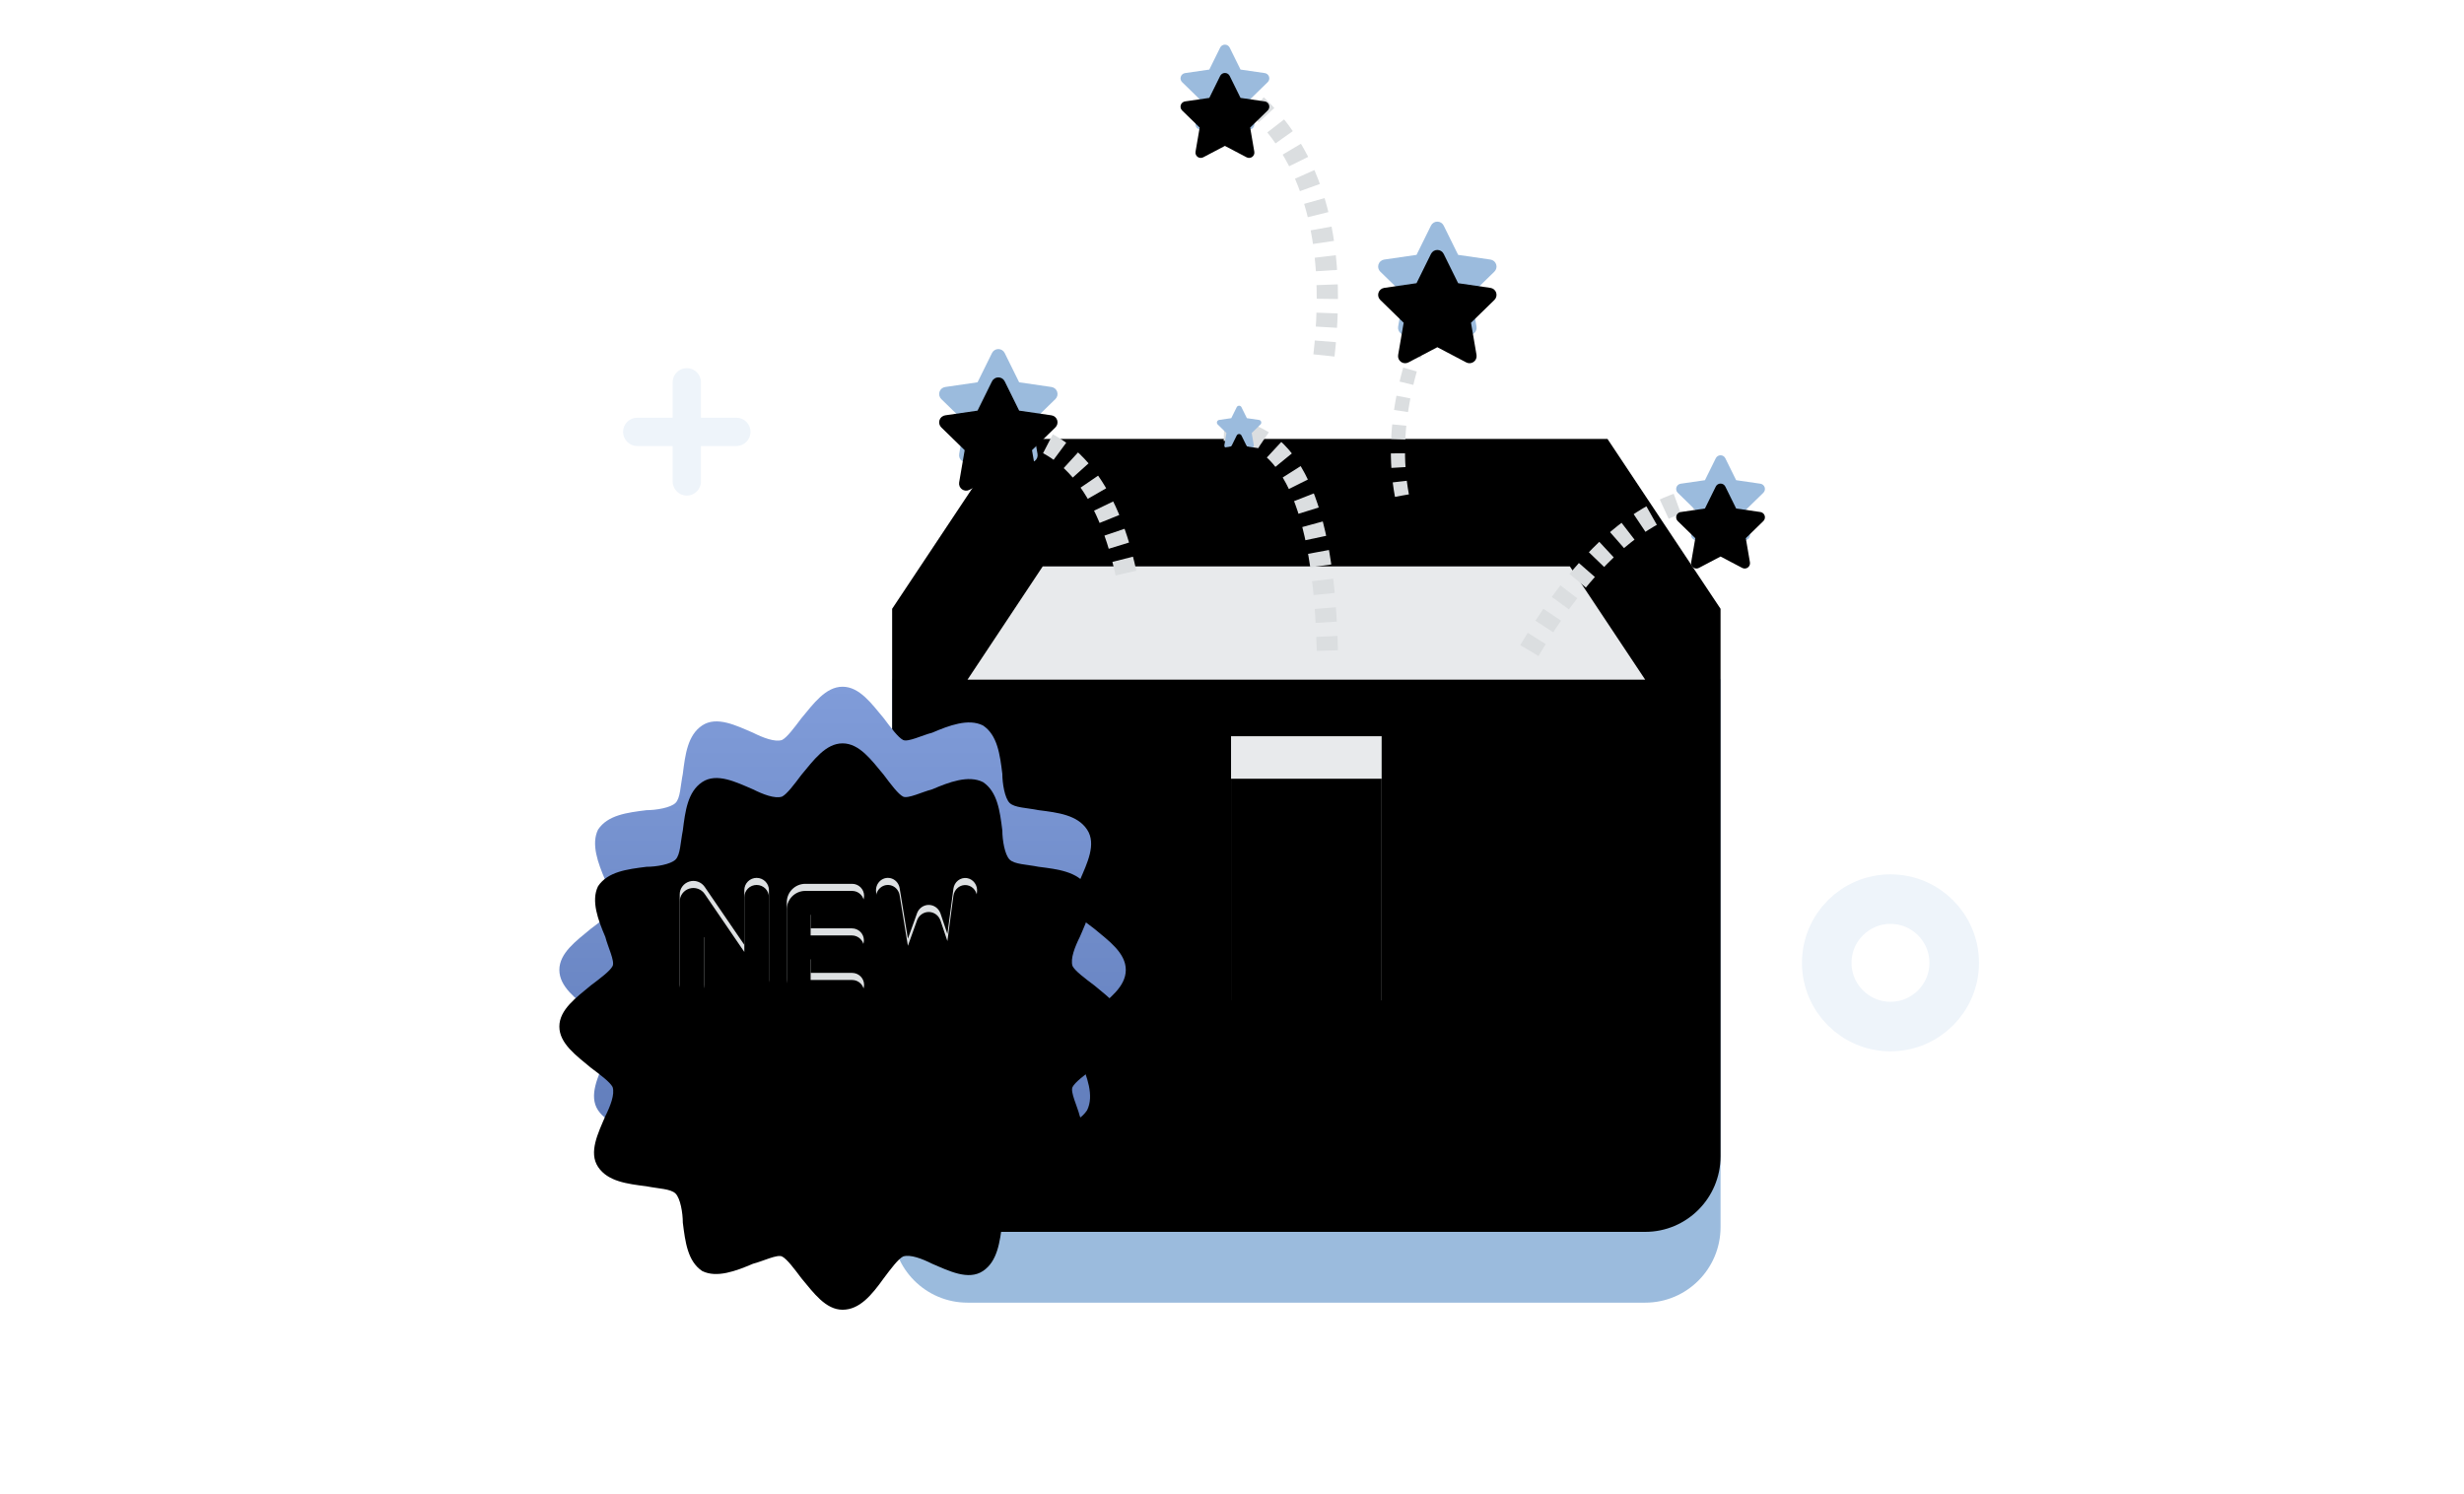 <?xml version="1.0" encoding="UTF-8"?>
<svg width="348px" height="211px" viewBox="0 0 348 211" version="1.1" xmlns="http://www.w3.org/2000/svg" xmlns:xlink="http://www.w3.org/1999/xlink">
    <title>编组 8</title>
    <defs>
        <rect id="path-1" x="0" y="0" width="348" height="211" rx="18"></rect>
        <rect id="path-3" x="0" y="5.694" width="348" height="211" rx="18"></rect>
        <path d="M101.032,0 L15.955,0 L0,23.993 L0,101.326 C0,107.22 4.766,112 10.641,112 L106.359,112 C112.234,112 117,107.22 117,101.326 L117,23.993 L101.032,0 Z" id="path-5"></path>
        <filter x="-8.5%" y="-8.9%" width="117.1%" height="117.9%" filterUnits="objectBoundingBox" id="filter-6">
            <feGaussianBlur stdDeviation="5" in="SourceAlpha" result="shadowBlurInner1"></feGaussianBlur>
            <feOffset dx="0" dy="-10" in="shadowBlurInner1" result="shadowOffsetInner1"></feOffset>
            <feComposite in="shadowOffsetInner1" in2="SourceAlpha" operator="arithmetic" k2="-1" k3="1" result="shadowInnerInner1"></feComposite>
            <feColorMatrix values="0 0 0 0 0.506   0 0 0 0 0.676   0 0 0 0 0.863  0 0 0 1 0" type="matrix" in="shadowInnerInner1"></feColorMatrix>
        </filter>
        <polygon id="path-7" points="69.135 31.994 69.135 69.332 58.389 64.002 47.865 69.332 47.865 31.994"></polygon>
        <filter x="-32.9%" y="-18.7%" width="203.4%" height="158.9%" filterUnits="objectBoundingBox" id="filter-8">
            <feOffset dx="4" dy="4" in="SourceAlpha" result="shadowOffsetOuter1"></feOffset>
            <feGaussianBlur stdDeviation="3" in="shadowOffsetOuter1" result="shadowBlurOuter1"></feGaussianBlur>
            <feColorMatrix values="0 0 0 0 0.506   0 0 0 0 0.641   0 0 0 0 0.788  0 0 0 0.718 0" type="matrix" in="shadowBlurOuter1"></feColorMatrix>
        </filter>
        <filter x="-35.3%" y="-20.1%" width="208.1%" height="161.6%" filterUnits="objectBoundingBox" id="filter-9">
            <feGaussianBlur stdDeviation="2.5" in="SourceAlpha" result="shadowBlurInner1"></feGaussianBlur>
            <feOffset dx="0" dy="6" in="shadowBlurInner1" result="shadowOffsetInner1"></feOffset>
            <feComposite in="shadowOffsetInner1" in2="SourceAlpha" operator="arithmetic" k2="-1" k3="1" result="shadowInnerInner1"></feComposite>
            <feColorMatrix values="0 0 0 0 1   0 0 0 0 1   0 0 0 0 1  0 0 0 1 0" type="matrix" in="shadowInnerInner1"></feColorMatrix>
        </filter>
        <path d="M70.36,38.738 L66.276,40.885 C65.939,41.062 65.531,41.033 65.223,40.809 C64.915,40.585 64.761,40.206 64.825,39.831 L65.605,35.283 L62.302,32.063 C62.029,31.797 61.931,31.4 62.049,31.038 C62.166,30.676 62.479,30.413 62.856,30.358 L67.422,29.694 L69.464,25.557 C69.632,25.216 69.98,25 70.36,25 C70.741,25 71.088,25.216 71.256,25.557 L73.299,29.694 L77.865,30.358 C78.241,30.413 78.554,30.676 78.671,31.038 C78.789,31.4 78.691,31.797 78.418,32.063 L75.115,35.283 L75.895,39.831 C75.959,40.206 75.805,40.585 75.497,40.809 C75.189,41.033 74.781,41.062 74.444,40.885 L70.36,38.738 Z" id="path-10"></path>
        <filter x="-20.9%" y="-21.9%" width="141.9%" height="143.8%" filterUnits="objectBoundingBox" id="filter-11">
            <feGaussianBlur stdDeviation="1.5" in="SourceAlpha" result="shadowBlurInner1"></feGaussianBlur>
            <feOffset dx="0" dy="4" in="shadowBlurInner1" result="shadowOffsetInner1"></feOffset>
            <feComposite in="shadowOffsetInner1" in2="SourceAlpha" operator="arithmetic" k2="-1" k3="1" result="shadowInnerInner1"></feComposite>
            <feColorMatrix values="0 0 0 0 0.692   0 0 0 0 0.841   0 0 0 0 1  0 0 0 1 0" type="matrix" in="shadowInnerInner1"></feColorMatrix>
        </filter>
        <path d="M8.36,56.738 L4.276,58.885 C3.939,59.062 3.531,59.033 3.223,58.809 C2.915,58.585 2.761,58.206 2.825,57.831 L3.605,53.283 L0.302,50.063 C0.029,49.797 -0.069,49.4 0.049,49.038 C0.166,48.676 0.479,48.413 0.856,48.358 L5.422,47.694 L7.464,43.557 C7.632,43.216 7.98,43 8.36,43 C8.741,43 9.088,43.216 9.256,43.557 L11.299,47.694 L15.865,48.358 C16.241,48.413 16.554,48.676 16.671,49.038 C16.789,49.4 16.691,49.797 16.418,50.063 L13.115,53.283 L13.895,57.831 C13.959,58.206 13.805,58.585 13.497,58.809 C13.189,59.033 12.781,59.062 12.444,58.885 L8.36,56.738 Z" id="path-12"></path>
        <filter x="-20.9%" y="-21.9%" width="141.9%" height="143.8%" filterUnits="objectBoundingBox" id="filter-13">
            <feGaussianBlur stdDeviation="1.5" in="SourceAlpha" result="shadowBlurInner1"></feGaussianBlur>
            <feOffset dx="0" dy="4" in="shadowBlurInner1" result="shadowOffsetInner1"></feOffset>
            <feComposite in="shadowOffsetInner1" in2="SourceAlpha" operator="arithmetic" k2="-1" k3="1" result="shadowInnerInner1"></feComposite>
            <feColorMatrix values="0 0 0 0 0.692   0 0 0 0 0.841   0 0 0 0 1  0 0 0 1 0" type="matrix" in="shadowInnerInner1"></feColorMatrix>
        </filter>
        <path d="M110.36,68.303 L107.297,69.914 C107.045,70.047 106.738,70.025 106.507,69.857 C106.276,69.689 106.161,69.404 106.209,69.123 L106.794,65.713 L104.316,63.297 C104.112,63.098 104.039,62.8 104.127,62.529 C104.215,62.257 104.449,62.059 104.732,62.018 L108.156,61.521 L109.688,58.418 C109.814,58.162 110.075,58 110.36,58 C110.645,58 110.906,58.162 111.032,58.418 L112.564,61.521 L115.988,62.018 C116.271,62.059 116.505,62.257 116.594,62.529 C116.682,62.8 116.608,63.098 116.404,63.297 L113.926,65.713 L114.511,69.123 C114.56,69.404 114.444,69.689 114.213,69.857 C113.982,70.025 113.676,70.047 113.423,69.914 L110.36,68.303 Z" id="path-14"></path>
        <filter x="-27.9%" y="-29.2%" width="155.8%" height="158.3%" filterUnits="objectBoundingBox" id="filter-15">
            <feGaussianBlur stdDeviation="1.5" in="SourceAlpha" result="shadowBlurInner1"></feGaussianBlur>
            <feOffset dx="0" dy="4" in="shadowBlurInner1" result="shadowOffsetInner1"></feOffset>
            <feComposite in="shadowOffsetInner1" in2="SourceAlpha" operator="arithmetic" k2="-1" k3="1" result="shadowInnerInner1"></feComposite>
            <feColorMatrix values="0 0 0 0 0.692   0 0 0 0 0.841   0 0 0 0 1  0 0 0 1 0" type="matrix" in="shadowInnerInner1"></feColorMatrix>
        </filter>
        <path d="M42.36,56.152 L40.829,56.957 C40.702,57.023 40.549,57.012 40.434,56.928 C40.318,56.844 40.26,56.702 40.285,56.562 L40.577,54.856 L39.338,53.649 C39.236,53.549 39.199,53.4 39.243,53.264 C39.288,53.129 39.405,53.03 39.546,53.009 L41.258,52.76 L42.024,51.209 C42.087,51.081 42.217,51 42.36,51 C42.503,51 42.633,51.081 42.696,51.209 L43.462,52.76 L45.174,53.009 C45.315,53.03 45.433,53.129 45.477,53.264 C45.521,53.4 45.484,53.549 45.382,53.649 L44.143,54.856 L44.436,56.562 C44.46,56.702 44.402,56.844 44.287,56.928 C44.171,57.012 44.018,57.023 43.892,56.957 L42.36,56.152 Z" id="path-16"></path>
        <filter x="-55.8%" y="-58.3%" width="211.6%" height="216.7%" filterUnits="objectBoundingBox" id="filter-17">
            <feGaussianBlur stdDeviation="1.5" in="SourceAlpha" result="shadowBlurInner1"></feGaussianBlur>
            <feOffset dx="0" dy="4" in="shadowBlurInner1" result="shadowOffsetInner1"></feOffset>
            <feComposite in="shadowOffsetInner1" in2="SourceAlpha" operator="arithmetic" k2="-1" k3="1" result="shadowInnerInner1"></feComposite>
            <feColorMatrix values="0 0 0 0 0.692   0 0 0 0 0.841   0 0 0 0 1  0 0 0 1 0" type="matrix" in="shadowInnerInner1"></feColorMatrix>
        </filter>
        <path d="M40.36,10.303 L37.297,11.914 C37.045,12.047 36.738,12.025 36.507,11.857 C36.276,11.689 36.161,11.404 36.209,11.123 L36.794,7.713 L34.316,5.297 C34.112,5.098 34.039,4.8 34.127,4.529 C34.215,4.257 34.449,4.059 34.732,4.018 L38.156,3.521 L39.688,0.418 C39.814,0.162 40.075,0 40.36,0 C40.645,0 40.906,0.162 41.032,0.418 L42.564,3.521 L45.988,4.018 C46.271,4.059 46.505,4.257 46.594,4.529 C46.682,4.8 46.608,5.098 46.404,5.297 L43.926,7.713 L44.511,11.123 C44.56,11.404 44.444,11.689 44.213,11.857 C43.982,12.025 43.676,12.047 43.423,11.914 L40.36,10.303 Z" id="path-18"></path>
        <filter x="-27.9%" y="-29.2%" width="155.8%" height="158.3%" filterUnits="objectBoundingBox" id="filter-19">
            <feGaussianBlur stdDeviation="1.5" in="SourceAlpha" result="shadowBlurInner1"></feGaussianBlur>
            <feOffset dx="0" dy="4" in="shadowBlurInner1" result="shadowOffsetInner1"></feOffset>
            <feComposite in="shadowOffsetInner1" in2="SourceAlpha" operator="arithmetic" k2="-1" k3="1" result="shadowInnerInner1"></feComposite>
            <feColorMatrix values="0 0 0 0 0.692   0 0 0 0 0.841   0 0 0 0 1  0 0 0 1 0" type="matrix" in="shadowInnerInner1"></feColorMatrix>
        </filter>
        <filter x="-43.8%" y="-43.8%" width="187.5%" height="187.5%" filterUnits="objectBoundingBox" id="filter-20">
            <feOffset dx="4" dy="5" in="SourceAlpha" result="shadowOffsetOuter1"></feOffset>
            <feGaussianBlur stdDeviation="6.5" in="shadowOffsetOuter1" result="shadowBlurOuter1"></feGaussianBlur>
            <feColorMatrix values="0 0 0 0 0.349   0 0 0 0 0.451   0 0 0 0 0.675  0 0 0 0.441 0" type="matrix" in="shadowBlurOuter1" result="shadowMatrixOuter1"></feColorMatrix>
            <feMerge>
                <feMergeNode in="shadowMatrixOuter1"></feMergeNode>
                <feMergeNode in="SourceGraphic"></feMergeNode>
            </feMerge>
        </filter>
        <linearGradient x1="50%" y1="0%" x2="50%" y2="98.178%" id="linearGradient-21">
            <stop stop-color="#809CD9" offset="0%"></stop>
            <stop stop-color="#5A76B4" offset="100%"></stop>
        </linearGradient>
        <path d="M40,80 C37.607,80 35.897,77.607 34.188,75.556 C33.162,74.188 32.137,72.821 31.453,72.479 C30.769,72.137 28.718,73.162 27.35,73.504 C24.957,74.53 22.222,75.556 20.171,74.53 C18.12,73.162 17.778,70.427 17.436,67.692 C17.436,66.325 17.094,64.274 16.41,63.59 C15.726,62.906 14.017,62.906 12.308,62.564 C9.573,62.222 6.838,61.88 5.47,59.829 C4.103,57.778 5.47,55.043 6.496,52.65 C7.179,51.282 7.863,49.573 7.521,48.547 C7.179,47.863 5.812,46.838 4.444,45.812 C2.393,44.103 0,42.393 0,40 C0,37.607 2.393,35.897 4.444,34.188 C5.812,33.162 7.179,32.137 7.521,31.453 C7.863,30.769 6.838,28.718 6.496,27.35 C5.47,24.957 4.444,22.222 5.47,20.171 C6.838,18.12 9.573,17.778 12.308,17.436 C13.675,17.436 15.726,17.094 16.41,16.41 C17.094,15.726 17.094,14.017 17.436,12.308 C17.778,9.573 18.12,6.838 20.171,5.47 C22.222,4.103 24.957,5.47 27.35,6.496 C28.718,7.179 30.427,7.863 31.453,7.521 C32.137,7.179 33.162,5.812 34.188,4.444 C35.897,2.393 37.607,0 40,0 C42.393,0 44.103,2.393 45.812,4.444 C46.838,5.812 47.863,7.179 48.547,7.521 C49.231,7.863 51.282,6.838 52.65,6.496 C55.043,5.47 57.778,4.444 59.829,5.47 C61.88,6.838 62.222,9.573 62.564,12.308 C62.564,13.675 62.906,15.726 63.59,16.41 C64.274,17.094 65.983,17.094 67.692,17.436 C70.427,17.778 73.162,18.12 74.53,20.171 C75.897,22.222 74.53,24.957 73.504,27.35 C72.821,28.718 72.137,30.427 72.479,31.453 C72.821,32.137 74.188,33.162 75.556,34.188 C77.607,35.897 80,37.607 80,40 C80,42.393 77.607,44.103 75.556,45.812 C74.188,46.838 72.821,47.863 72.479,48.547 C72.137,49.231 73.162,51.282 73.504,52.65 C74.53,55.043 75.556,57.778 74.53,59.829 C73.162,61.88 70.427,62.222 67.692,62.564 C66.325,62.564 64.274,62.906 63.59,63.59 C62.906,64.274 62.906,65.983 62.564,67.692 C62.222,70.427 61.88,73.162 59.829,74.53 C57.778,75.897 55.043,74.53 52.65,73.504 C51.282,72.821 49.573,72.137 48.547,72.479 C47.863,72.821 46.838,74.188 45.812,75.556 C44.103,77.949 42.393,80 40,80 Z" id="path-22"></path>
        <filter x="-12.5%" y="-12.5%" width="125.0%" height="125.0%" filterUnits="objectBoundingBox" id="filter-23">
            <feGaussianBlur stdDeviation="6" in="SourceAlpha" result="shadowBlurInner1"></feGaussianBlur>
            <feOffset dx="0" dy="8" in="shadowBlurInner1" result="shadowOffsetInner1"></feOffset>
            <feComposite in="shadowOffsetInner1" in2="SourceAlpha" operator="arithmetic" k2="-1" k3="1" result="shadowInnerInner1"></feComposite>
            <feColorMatrix values="0 0 0 0 0.544   0 0 0 0 0.663   0 0 0 0 0.918  0 0 0 1 0" type="matrix" in="shadowInnerInner1"></feColorMatrix>
        </filter>
        <path d="M106.863,117.694 C106.4,117.695 105.958,117.878 105.632,118.202 C105.306,118.527 105.124,118.966 105.125,119.424 L105.125,127.156 L99.525,118.963 C99.049,118.266 98.169,117.959 97.358,118.208 C96.546,118.457 95.995,119.202 96,120.043 L96,132.773 C96,133.723 96.778,134.494 97.738,134.494 C98.698,134.494 99.476,133.723 99.476,132.773 L99.476,125.042 L105.076,133.236 C105.552,133.933 106.433,134.239 107.244,133.989 C108.055,133.74 108.606,132.994 108.6,132.152 L108.6,119.424 C108.603,118.471 107.825,117.697 106.863,117.694 L106.863,117.694 Z M122.04,120.223 C122.04,119.29 121.282,118.534 120.348,118.534 L113.731,118.534 C112.286,118.539 111.118,119.712 111.12,121.154 L111.12,131.876 C111.119,133.318 112.287,134.488 113.731,134.494 L120.347,134.494 C121.282,134.494 122.04,133.738 122.04,132.805 C122.04,131.872 121.282,131.116 120.347,131.116 L114.487,131.116 L114.487,128.203 L120.319,128.203 C121.254,128.203 122.012,127.447 122.012,126.514 C122.012,125.582 121.254,124.825 120.319,124.825 L114.487,124.825 L114.487,121.911 L120.347,121.911 C121.282,121.911 122.04,121.155 122.04,120.223 Z M136.551,117.723 C136.108,117.66 135.66,117.783 135.304,118.064 C134.948,118.345 134.715,118.762 134.654,119.223 L133.804,125.618 L132.838,122.746 L132.803,122.649 C132.53,121.964 131.89,121.516 131.178,121.512 C130.465,121.507 129.82,121.947 129.54,122.629 L128.225,126.289 L127.063,119.169 C126.968,118.547 126.558,118.025 125.991,117.805 C125.423,117.584 124.785,117.698 124.321,118.103 C123.857,118.508 123.638,119.142 123.748,119.761 L125.903,132.961 C126.03,133.762 126.651,134.38 127.426,134.476 C128.21,134.57 128.962,134.119 129.277,133.365 L131.119,128.235 L132.803,133.246 L132.839,133.345 C133.117,134.038 133.767,134.491 134.489,134.494 C135.37,134.493 136.114,133.815 136.232,132.906 L137.983,119.708 C138.113,118.749 137.473,117.861 136.551,117.723 L136.551,117.723 Z" id="path-24"></path>
        <filter x="-16.7%" y="-29.8%" width="133.3%" height="183.3%" filterUnits="objectBoundingBox" id="filter-25">
            <feOffset dx="0" dy="2" in="SourceAlpha" result="shadowOffsetOuter1"></feOffset>
            <feGaussianBlur stdDeviation="2" in="shadowOffsetOuter1" result="shadowBlurOuter1"></feGaussianBlur>
            <feColorMatrix values="0 0 0 0 0.322   0 0 0 0 0.446   0 0 0 0 0.721  0 0 0 1 0" type="matrix" in="shadowBlurOuter1"></feColorMatrix>
        </filter>
        <filter x="-11.9%" y="-17.9%" width="123.8%" height="159.5%" filterUnits="objectBoundingBox" id="filter-26">
            <feGaussianBlur stdDeviation="0.5" in="SourceAlpha" result="shadowBlurInner1"></feGaussianBlur>
            <feOffset dx="0" dy="1" in="shadowBlurInner1" result="shadowOffsetInner1"></feOffset>
            <feComposite in="shadowOffsetInner1" in2="SourceAlpha" operator="arithmetic" k2="-1" k3="1" result="shadowInnerInner1"></feComposite>
            <feColorMatrix values="0 0 0 0 1   0 0 0 0 1   0 0 0 0 1  0 0 0 0.5 0" type="matrix" in="shadowInnerInner1"></feColorMatrix>
        </filter>
    </defs>
    <g id="官网B" stroke="none" stroke-width="1" fill="none" fill-rule="evenodd">
        <g id="营销短信-B" transform="translate(-155, -729)">
            <g id="1" transform="translate(104, 574)">
                <g id="编组-8" transform="translate(51, 155)">
                    <mask id="mask-2" fill="white">
                        <use xlink:href="#path-1"></use>
                    </mask>
                    <g id="矩形"></g>
                    <g id="pic" mask="url(#mask-2)">
                        <g transform="translate(0, 6.306)">
                            <mask id="mask-4" fill="white">
                                <use xlink:href="#path-3"></use>
                            </mask>
                            <g id="范围" stroke="none" fill="none"></g>
                            <g id="产品库" stroke="none" stroke-width="1" fill="none" fill-rule="evenodd" mask="url(#mask-4)">
                                <g transform="translate(126, 65.694)" fill-rule="nonzero">
                                    <g id="形状" fill="none">
                                        <use fill="#9BBBDD" xlink:href="#path-5"></use>
                                        <use fill="black" fill-opacity="1" filter="url(#filter-6)" xlink:href="#path-5"></use>
                                    </g>
                                    <g id="路径" fill="none">
                                        <use fill="black" fill-opacity="1" filter="url(#filter-8)" xlink:href="#path-7"></use>
                                        <use fill="#E8EAEC" xlink:href="#path-7"></use>
                                        <use fill="black" fill-opacity="1" filter="url(#filter-9)" xlink:href="#path-7"></use>
                                    </g>
                                    <polygon id="路径" fill="#E8EAEC" points="21.269 8.002 95.718 8.002 106.359 24.006 10.641 24.006"></polygon>
                                </g>
                            </g>
                            <g id="编组-16" stroke="none" stroke-width="1" fill="none" fill-rule="evenodd" transform="translate(132.64, 0)">
                                <path d="M83.36,85.584 C92.028,70.991 101.187,63.694 110.839,63.694" id="路径-23" stroke="#DBDEE0" stroke-width="3" stroke-dasharray="2"></path>
                                <path d="M65.36,63.694 C63.551,54.006 66.099,43.006 73.003,30.694" id="路径-24" stroke="#DBDEE0" stroke-width="2" stroke-dasharray="2"></path>
                                <path d="M54.35,43.894 C56.357,25.935 52.027,13.202 41.36,5.694" id="路径-25" stroke="#DBDEE0" stroke-width="3" stroke-dasharray="2"></path>
                                <path d="M54.826,85.584 C54.332,64.842 49.468,54.471 40.235,54.471" id="路径-26" stroke="#DBDEE0" stroke-width="3" stroke-dasharray="2"></path>
                                <path d="M26.386,74.639 C23.436,61.194 17.094,54.471 7.36,54.471" id="路径-27" stroke="#DBDEE0" stroke-width="3" stroke-dasharray="2"></path>
                                <g id="路径" fill-rule="nonzero" transform="translate(70.36, 33) scale(-1, 1) translate(-70.36, -33) ">
                                    <use fill="#9BBBDD" xlink:href="#path-10"></use>
                                    <use fill="black" fill-opacity="1" filter="url(#filter-11)" xlink:href="#path-10"></use>
                                </g>
                                <g id="路径" fill-rule="nonzero" transform="translate(8.36, 51) scale(-1, 1) translate(-8.36, -51) ">
                                    <use fill="#9BBBDD" xlink:href="#path-12"></use>
                                    <use fill="black" fill-opacity="1" filter="url(#filter-13)" xlink:href="#path-12"></use>
                                </g>
                                <g id="路径" fill-rule="nonzero" transform="translate(110.36, 64) scale(-1, 1) translate(-110.36, -64) ">
                                    <use fill="#9BBBDD" xlink:href="#path-14"></use>
                                    <use fill="black" fill-opacity="1" filter="url(#filter-15)" xlink:href="#path-14"></use>
                                </g>
                                <g id="路径" fill-rule="nonzero" transform="translate(42.36, 54) scale(-1, 1) translate(-42.36, -54) ">
                                    <use fill="#9BBBDD" xlink:href="#path-16"></use>
                                    <use fill="black" fill-opacity="1" filter="url(#filter-17)" xlink:href="#path-16"></use>
                                </g>
                                <g id="路径" fill-rule="nonzero" transform="translate(40.36, 6) scale(-1, 1) translate(-40.36, -6) ">
                                    <use fill="#9BBBDD" xlink:href="#path-18"></use>
                                    <use fill="black" fill-opacity="1" filter="url(#filter-19)" xlink:href="#path-18"></use>
                                </g>
                            </g>
                            <g id="新品" filter="url(#filter-20)" stroke="none" stroke-width="1" fill="none" fill-rule="evenodd" transform="translate(75, 85.694)">
                                <g id="路径" fill-rule="nonzero">
                                    <use fill="url(#linearGradient-21)" xlink:href="#path-22"></use>
                                    <use fill="black" fill-opacity="1" filter="url(#filter-23)" xlink:href="#path-22"></use>
                                </g>
                            </g>
                            <g id="形状" stroke="none" fill="none" fill-rule="nonzero">
                                <use fill="black" fill-opacity="1" filter="url(#filter-25)" xlink:href="#path-24"></use>
                                <use fill="#DDE0E2" xlink:href="#path-24"></use>
                                <use fill="black" fill-opacity="1" filter="url(#filter-26)" xlink:href="#path-24"></use>
                            </g>
                        </g>
                    </g>
                    <path d="M97,52 C98.105,52 99,52.895 99,54 L98.999,58.999 L104,59 C105.105,59 106,59.895 106,61 C106,62.105 105.105,63 104,63 L98.999,62.999 L99,68 C99,69.105 98.105,70 97,70 C95.895,70 95,69.105 95,68 L94.999,62.999 L90,63 C88.895,63 88,62.105 88,61 C88,59.895 88.895,59 90,59 L94.999,58.999 L95,54 C95,52.895 95.895,52 97,52 Z" id="形状结合" fill="#EEF4FA"></path>
                    <circle id="椭圆形" stroke="#EEF4FA" stroke-width="7" cx="267" cy="136" r="9"></circle>
                </g>
            </g>
        </g>
    </g>
</svg>